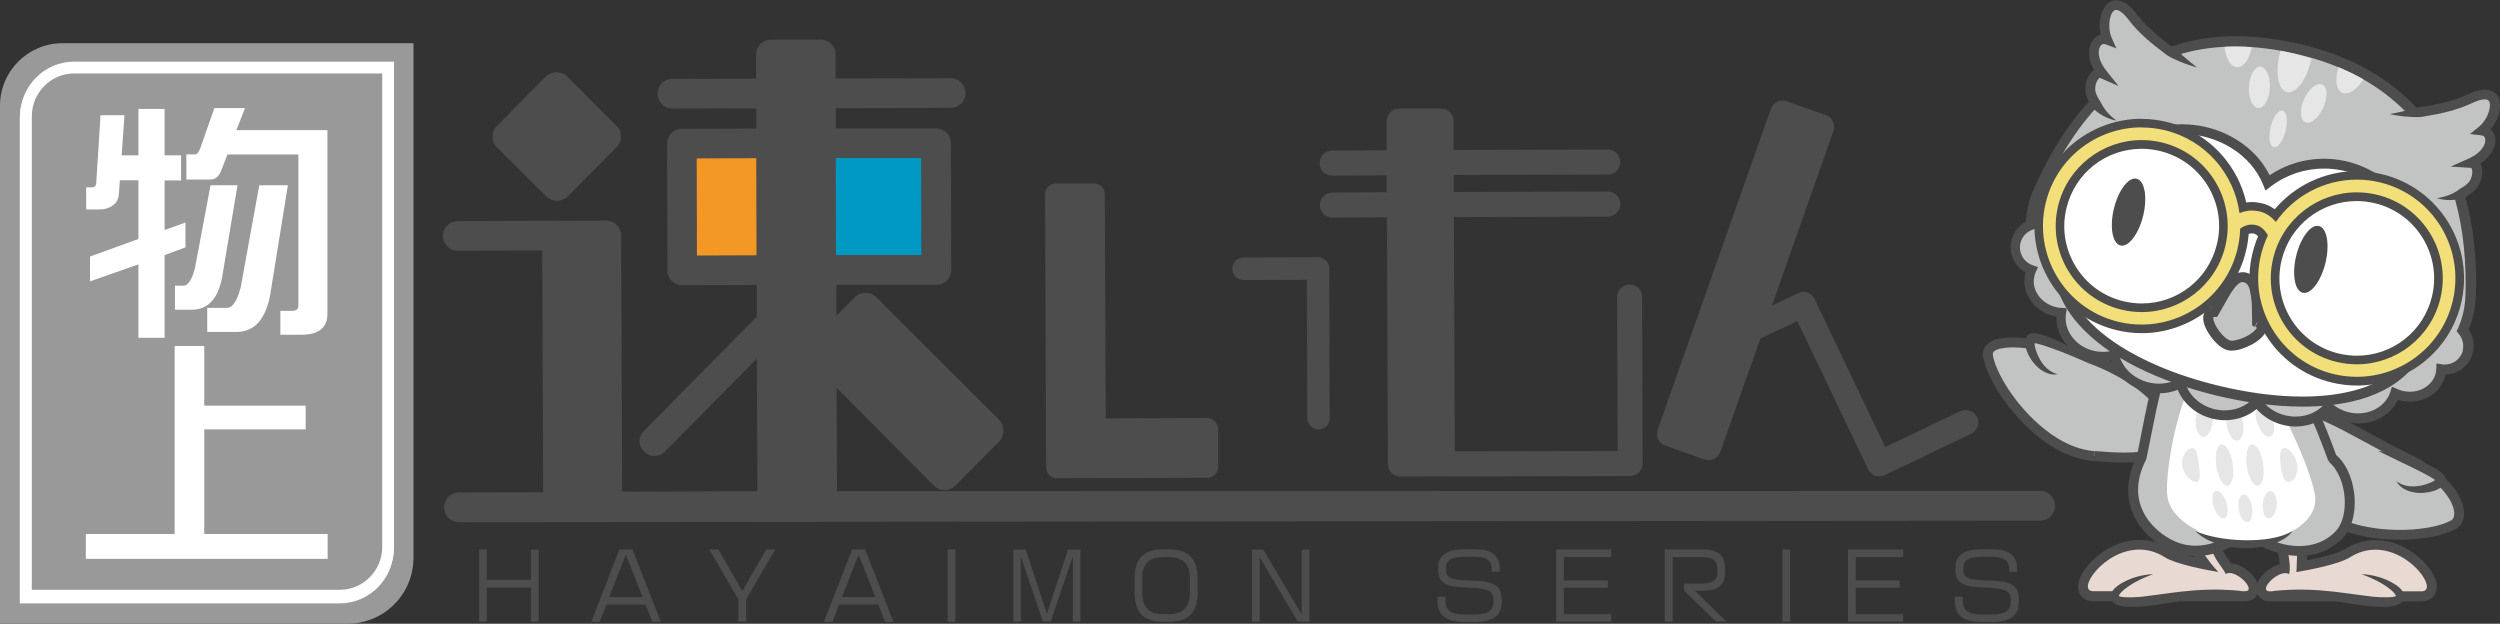 <?xml version="1.0" encoding="UTF-8"?>
<svg id="_レイヤー_2" data-name="レイヤー 2" xmlns="http://www.w3.org/2000/svg" xmlns:xlink="http://www.w3.org/1999/xlink" viewBox="0 0 226.31 56.46">
  <rect x="0" y="0" width="226.31" height="56.46" fill="#333333" stroke="none"/>
  <defs>
    <style>
      .cls-1 {
        clip-path: url(#clippath);
      }

      .cls-2 {
        fill: none;
      }

      .cls-2, .cls-3, .cls-4, .cls-5, .cls-6, .cls-7, .cls-8, .cls-9, .cls-10, .cls-11 {
        stroke-width: 0px;
      }

      .cls-3 {
        fill: #4d4d4d;
      }

      .cls-4 {
        fill: #f2df79;
      }

      .cls-5 {
        fill: #c2c3c3;
      }

      .cls-6 {
        fill: #e8d9d2;
      }

      .cls-12 {
        clip-path: url(#clippath-1);
      }

      .cls-7 {
        fill: #999;
      }

      .cls-8 {
        fill: #0099c3;
      }

      .cls-9 {
        fill: #e6e6e7;
      }

      .cls-10 {
        fill: #f39824;
      }

      .cls-11 {
        fill: #fff;
      }
    </style>
    <clipPath id="clippath">
      <rect class="cls-2" y="0" width="226.31" height="56.46"/>
    </clipPath>
    <clipPath id="clippath-1">
      <rect class="cls-2" y="0" width="226.31" height="56.46"/>
    </clipPath>
  </defs>
  <g id="_デザイン" data-name="デザイン">
    <g id="_物上" data-name="物上">
      <g class="cls-1">
        <g class="cls-12">
          <path class="cls-7" d="M0,56.46h31.46c3.3,0,5.97-2.67,5.97-5.97V3.91H5.66C2.54,3.91,0,6.44,0,9.57v46.89Z"/>
          <path class="cls-11" d="M34.6,6.64v42.87c0,2.14-1.72,3.88-3.83,3.88H2.88V10.53c0-2.14,1.72-3.88,3.83-3.88h27.9ZM35.66,5.58H6.71c-2.69,0-4.89,2.22-4.89,4.94v43.93h28.96c2.7,0,4.89-2.22,4.89-4.94V5.58Z"/>
          <path class="cls-11" d="M34.79,6.6v43.08c0,2.26-1.81,4.1-4.04,4.1H2.64V10.69c0-2.26,1.81-4.1,4.04-4.1h28.11ZM35.64,5.75H6.68c-2.69,0-4.89,2.22-4.89,4.94v43.93h28.96c2.7,0,4.89-2.22,4.89-4.94V5.75Z"/>
          <rect class="cls-8" x="74.99" y="13.14" width="9.56" height="10.91"/>
          <rect class="cls-10" x="61.34" y="13.14" width="9.63" height="10.91"/>
          <path class="cls-3" d="M49.17,44.53l-.09-21.85c-1.94,0-7.63.02-7.63.02-.75,0-1.35-.59-1.35-1.34,0-.75.59-1.35,1.34-1.35l13.44-.04c.75,0,1.35.59,1.35,1.34l.09,23.2,12.24-.05-.05-11.98-8.33,8.4c-.54.54-1.34.54-1.88,0-.54-.54-.54-1.34,0-1.88l10.21-10.34v-2.86s-6.74.02-6.74.02c-.75,0-1.35-.59-1.35-1.34l-.03-11.47c0-.75.59-1.35,1.34-1.35l6.73-.02v-1.83s-7.59.02-7.59.02c-.75,0-1.35-.59-1.35-1.34,0-.75.59-1.35,1.34-1.35l7.58-.02v-2.18c-.01-.75.63-1.35,1.33-1.35h4.52c.7-.02,1.35.57,1.35,1.33v2.18s10.41-.02,10.41-.02c.75,0,1.35.59,1.35,1.34,0,.75-.59,1.35-1.34,1.35l-10.4.02v1.83s9.07,0,9.07,0c.75,0,1.35.59,1.35,1.34l.03,11.47c0,.75-.59,1.35-1.34,1.35h-9.07s.01,2.81.01,2.81l1.67-1.69c.54-.54,1.4-.54,1.94,0l11.13,11.11c.27.27.38.59.38.97,0,.32-.11.7-.37.97l-3.98,4.01c-.54.54-1.4.54-1.94,0l-8.81-8.86.04,9.36,108.91-.02c.75,0,1.35.59,1.35,1.34,0,.75-.59,1.35-1.34,1.35l-143.14.14c-.75,0-1.35-.59-1.35-1.34,0-.75.59-1.35,1.34-1.35l7.63-.02ZM51.35,6.92l4.48,4.5c.27.21.38.59.38.91,0,.38-.11.7-.37.97l-4.45,4.48c-.54.54-1.4.54-1.94,0l-4.48-4.45c-.27-.27-.38-.59-.38-.97,0-.32.11-.7.37-.92l4.45-4.53c.54-.49,1.4-.49,1.94,0M68.48,23.11l-.02-8.79-5.39.02.02,8.79,5.39-.02ZM75.66,14.3l.02,8.79h7.72s-.02-8.79-.02-8.79h-7.72Z"/>
          <path class="cls-3" d="M95.72,43.3c-.57,0-1.02-.44-1.02-1.01l-.1-24.67c0-.57.44-1.02,1.01-1.02h3.38c.57-.01,1.02.43,1.02,1,0,0,.07,13.89.09,20.27l9.15-.03c.57,0,1.02.44,1.02,1.01v3.38c.01.57-.43,1.02-1,1.02l-13.55.04ZM112.57,25.34c-.57,0-1.02-.48-1.02-1.01,0-.57.44-1.02,1.01-1.02l6.75-.02c.57,0,1.02.44,1.02,1.01l.04,13.55c0,.57-.44,1.02-1.01,1.02-.53,0-1.02-.44-1.02-1.01,0,0-.03-10.82-.04-12.53-1.46,0-5.74.02-5.74.02"/>
          <path class="cls-3" d="M125.53,17.41v-1.54s-4.94.03-4.94.03c-.63,0-1.13-.49-1.13-1.13,0-.63.49-1.13,1.13-1.14l4.94-.03v-2.63c0-.63.49-1.13,1.12-1.14h3.8c.59-.01,1.13.48,1.14,1.12v2.63s13.95-.04,13.95-.04c.63,0,1.13.49,1.13,1.13,0,.63-.49,1.13-1.13,1.13l-13.94.04v1.54s13.95-.04,13.95-.04c.63,0,1.13.49,1.13,1.13,0,.59-.49,1.13-1.13,1.14l-13.94.04.09,21.21,14.73-.03c0-1.95-.04-13.94-.04-13.94,0-.63.54-1.13,1.13-1.13.63,0,1.13.49,1.13,1.13l.05,15.07c0,.63-.49,1.13-1.13,1.13l-20.8.05c-.63,0-1.13-.49-1.13-1.13l-.09-22.34-4.94.03c-.63,0-1.13-.54-1.13-1.13,0-.63.49-1.13,1.13-1.14l4.94-.03Z"/>
          <path class="cls-3" d="M178.97,37.73c.28.58.03,1.26-.54,1.54l-7.79,3.73c-.29.14-.59.18-.89.07-.26-.09-.51-.32-.65-.61,0,0-5.55-11.61-6.4-13.4-.69.33-1.85.88-3.35,1.6l-3.62,10.24c-.21.6-.85.9-1.44.69l-3.54-1.25c-.6-.21-.9-.85-.69-1.44l10.24-29.04c.21-.6.85-.9,1.44-.69l3.54,1.25c.6.21.9.85.69,1.44l-5.57,15.81,2.37-1.13c.53-.29,1.22-.05,1.49.53,0,0,5.57,11.67,6.4,13.4,1.62-.77,6.81-3.26,6.81-3.26.56-.23,1.25,0,1.49.53"/>
          <polygon class="cls-3" points="48.06 56.27 48.06 53.19 44.07 53.19 44.07 56.27 43.37 56.27 43.37 49.74 44.07 49.74 44.07 52.49 48.06 52.49 48.06 49.75 48.76 49.75 48.76 56.27 48.06 56.27"/>
          <path class="cls-3" d="M59.06,56.29l-.62-1.56h-3.54l-.61,1.56h-.76l2.54-6.55h1.19l2.56,6.55h-.76ZM56.66,50.18l-1.51,3.87h3.02l-1.52-3.87Z"/>
          <polygon class="cls-3" points="67.54 54.25 67.54 56.27 66.84 56.27 66.84 54.25 64.21 49.74 65.04 49.74 67.2 53.51 69.37 49.74 70.18 49.74 67.54 54.25"/>
          <path class="cls-3" d="M80.12,56.29l-.62-1.56h-3.54l-.61,1.56h-.76l2.54-6.55h1.19l2.56,6.55h-.76ZM77.73,50.18l-1.51,3.87h3.02l-1.52-3.87Z"/>
          <rect class="cls-3" x="85.79" y="49.74" width=".7" height="6.54"/>
          <polygon class="cls-3" points="97.12 56.27 97.12 50.36 95.11 56.27 94.41 56.27 92.41 50.36 92.41 56.27 91.73 56.27 91.73 49.75 92.85 49.75 94.77 55.56 96.68 49.75 97.8 49.75 97.8 56.27 97.12 56.27"/>
          <path class="cls-3" d="M105.75,56.29h-.39c-1.84,0-2.65-.83-2.65-2.63v-1.3c0-1.85.85-2.64,2.65-2.64h.39c1.8,0,2.66.83,2.66,2.64v1.3c0,1.8-.83,2.63-2.66,2.63M107.71,52.36c0-1.41-.69-1.93-1.96-1.93h-.39c-1.28,0-1.96.52-1.96,1.93v1.3c0,1.41.69,1.94,1.96,1.94h.39c1.27,0,1.96-.53,1.96-1.94v-1.3Z"/>
          <polygon class="cls-3" points="117.48 56.27 114.03 50.44 114.03 56.27 113.34 56.27 113.34 49.75 114.35 49.75 117.84 55.62 117.84 49.75 118.53 49.75 118.53 56.27 117.48 56.27"/>
          <path class="cls-3" d="M133.42,56.3h-.85c-1.84,0-2.44-.75-2.44-1.89v-.39h.72v.39c0,.77.43,1.22,1.75,1.22h.82c1.43,0,1.78-.49,1.78-1.15v-.16c0-.66-.23-1.08-2.28-1.13-1.64-.04-2.73-.22-2.73-1.52v-.27c0-1.01.6-1.68,2.38-1.68h.99c1.44,0,2.21.58,2.21,1.77v.27h-.72v-.27c0-.72-.5-1.09-1.52-1.09h-.97c-1.21,0-1.66.34-1.66.99v.23c0,.69.45.9,2.42.94,2.25.05,2.61.68,2.61,1.73v.22c0,1.06-.57,1.8-2.52,1.8"/>
          <polygon class="cls-3" points="141.57 50.43 141.57 52.54 145.55 52.54 145.55 53.21 141.57 53.21 141.57 55.6 145.85 55.6 145.85 56.27 140.87 56.27 140.87 49.74 145.85 49.74 145.85 50.43 141.57 50.43"/>
          <path class="cls-3" d="M155.34,56.27l-2.9-2.81v-.63h1.5c1.05,0,1.53-.26,1.53-1.01v-.3c0-.7-.32-1.09-1.34-1.09h-2.72v5.85h-.71v-6.54h3.42c1.57,0,2.04.64,2.04,1.76v.35c0,1.22-.73,1.63-2.18,1.63h-.55l2.85,2.79h-.93Z"/>
          <rect class="cls-3" x="161.35" y="49.74" width=".7" height="6.54"/>
          <polygon class="cls-3" points="167.99 50.43 167.99 52.54 171.97 52.54 171.97 53.21 167.99 53.21 167.99 55.6 172.27 55.6 172.27 56.27 167.29 56.27 167.29 49.74 172.28 49.74 172.28 50.43 167.99 50.43"/>
          <path class="cls-3" d="M180.25,56.3h-.85c-1.84,0-2.44-.75-2.44-1.89v-.39h.72v.39c0,.77.43,1.22,1.75,1.22h.82c1.43,0,1.78-.49,1.78-1.15v-.16c0-.66-.23-1.08-2.28-1.13-1.64-.04-2.73-.22-2.73-1.52v-.27c0-1.01.6-1.68,2.38-1.68h.99c1.44,0,2.21.58,2.21,1.77v.27h-.72v-.27c0-.72-.5-1.09-1.52-1.09h-.97c-1.21,0-1.66.34-1.66.99v.23c0,.69.45.9,2.42.94,2.25.05,2.61.68,2.61,1.73v.22c0,1.06-.57,1.8-2.52,1.8"/>
          <path class="cls-11" d="M9.09,10.43h2.18l-.26,3.63h1.52v-4.2h2.37v4.2h1.49v2.27h-1.49v4.49l1.89-.68v2.25l-1.89.7v7.49h-2.37v-6.65l-4.38,1.54v-2.25l4.38-1.59v-5.31h-1.68l-.09,1.23c-.03.47-.21.81-.52,1.02-.33.26-.74.39-1.23.39h-1.21v-2h.54c.25,0,.38-.17.38-.52l.38-6.01ZM19.06,16.77h2.44l-1.4,8.37c-.38,1.94-1.3,2.9-2.77,2.9h-1.49v-2.18h.76c.41,0,.76-.51,1.04-1.54l1.42-7.56ZM19.41,9.78h2.77l-.78,2h8.24v16.61c0,1.27-.78,1.91-2.34,1.91h-1.92v-2.16h1.04c.39,0,.59-.15.59-.45v-13.71h-6.42l-.5,1.29c-.21.65-.55.98-1.04.98h-2.18v-2.27h.76c.2,0,.37-.19.5-.57l1.28-3.63ZM23.48,16.77h2.58l-1.59,9.85c-.41,2.28-1.44,3.43-3.08,3.43h-2.63v-2.18h1.78c.51,0,.92-.62,1.25-1.86l1.68-9.24Z"/>
          <polygon class="cls-11" points="15.81 31.32 18.49 31.32 18.49 36.72 27.67 36.72 27.67 38.87 18.49 38.87 18.49 48.34 29.66 48.34 29.66 50.59 7.77 50.59 7.77 48.34 15.81 48.34 15.81 31.32"/>
          <path class="cls-5" d="M189.54,41.29c-4.96-.41-9.27-6.63-9.58-9.12-.16-1.28,2.23-1.7,7.4-.32,4.81,1.28,9.23,4.44,9.02,6.94-.21,2.5-1.87,2.9-6.83,2.49"/>
          <path class="cls-3" d="M189.54,41.29l.04-.45c-.58-.05-1.15-.18-1.71-.38-.98-.35-1.93-.92-2.8-1.62-1.31-1.04-2.44-2.35-3.26-3.6-.41-.62-.74-1.23-.98-1.77-.12-.27-.22-.52-.29-.75-.07-.23-.12-.43-.14-.6,0-.02,0-.04,0-.06,0-.04,0-.07.01-.1,0-.02.02-.05.03-.07.03-.04.07-.09.15-.14.12-.08.31-.16.58-.21.27-.05.61-.09,1.02-.09.58,0,1.29.06,2.13.2.84.14,1.82.35,2.92.64,1.15.31,2.28.72,3.32,1.21,1.56.73,2.94,1.63,3.9,2.55.48.46.86.92,1.11,1.36.12.22.22.43.28.63.06.2.09.4.09.58,0,.05,0,.09,0,.13-.04.45-.13.81-.26,1.08-.1.2-.22.36-.39.5-.12.1-.27.2-.44.28-.27.12-.6.21-1.02.27-.42.06-.92.09-1.5.09-.76,0-1.67-.05-2.73-.14l-.04.45-.04.45c1.08.09,2,.14,2.81.14.73,0,1.35-.04,1.89-.14.41-.08.77-.18,1.08-.34.24-.12.45-.26.64-.43.28-.25.49-.57.63-.93.14-.36.22-.76.26-1.2,0-.07,0-.14,0-.21,0-.37-.08-.75-.23-1.11-.25-.64-.7-1.26-1.27-1.85-.87-.89-2.04-1.74-3.4-2.47-1.35-.73-2.89-1.35-4.46-1.77-1.13-.3-2.13-.52-3.01-.66-.88-.14-1.63-.21-2.27-.21-.4,0-.75.03-1.06.08-.23.04-.45.09-.64.17-.14.05-.28.12-.39.2-.18.12-.33.27-.44.45-.05.09-.09.19-.12.29-.03.1-.04.21-.04.31,0,.06,0,.12.01.18.05.36.16.76.33,1.19.29.76.75,1.62,1.35,2.5.9,1.32,2.11,2.69,3.52,3.78.71.54,1.47,1.01,2.27,1.37.8.35,1.65.59,2.52.67l.04-.45Z"/>
          <path class="cls-5" d="M189.24,32.96c-1.76-1.32-4.41-2.37-5.22-2.37-.81,0,.29,3.24,2.26,3.27"/>
          <path class="cls-3" d="M189.24,32.96c-1.21-.54-2.37-1.04-3.6-1.47-.51-.18-1.13-.4-1.61-.45.05,0,.14-.06.16-.11-.04.11,0,.35.03.5.25,1.03.94,2.18,2.05,2.44-.45.1-.94-.04-1.34-.28-.61-.37-1.07-.95-1.37-1.6-.15-.36-.28-.74-.24-1.16.03-.35.3-.67.68-.67.46,0,.9.15,1.32.29,1.44.53,2.88,1.36,3.91,2.52"/>
          <path class="cls-5" d="M209.06,45.58c3.39,3.64,10.94,3.17,13.09,1.88,1.1-.66.47-3.66-4.33-6.01-5.07-2.47-9.28-5.64-11.11-3.93-1.83,1.71-1.04,4.41,2.35,8.05"/>
          <path class="cls-3" d="M209.06,45.58l-.33.31c.52.56,1.13,1.03,1.8,1.41,1,.57,2.12.96,3.26,1.21,1.15.25,2.32.35,3.43.35s2.12-.1,3.01-.28c.44-.09.85-.19,1.21-.32.36-.12.68-.26.94-.42.11-.07.21-.15.3-.25.13-.15.23-.32.29-.51.06-.19.09-.39.09-.6,0-.39-.1-.81-.29-1.25-.29-.66-.81-1.38-1.59-2.09-.78-.71-1.82-1.43-3.17-2.09-2.01-.98-3.9-2.08-5.58-2.95-.84-.43-1.62-.8-2.35-1.07-.36-.13-.71-.24-1.05-.32s-.66-.12-.98-.12c-.31,0-.61.04-.89.14-.28.1-.54.25-.77.47-.36.33-.64.71-.83,1.13-.19.42-.28.88-.28,1.35,0,.44.08.9.23,1.38.22.72.61,1.47,1.14,2.27.54.8,1.22,1.65,2.06,2.55l.33-.31.33-.31c-1.09-1.16-1.89-2.22-2.42-3.16-.26-.47-.46-.91-.58-1.31-.13-.4-.19-.78-.19-1.11,0-.36.07-.69.2-.99.13-.3.34-.58.62-.84.14-.13.28-.21.45-.27.17-.06.37-.09.6-.09s.49.03.78.1c.5.11,1.09.32,1.73.61.96.43,2.05,1.01,3.24,1.66,1.19.64,2.47,1.35,3.81,2,1.72.84,2.87,1.75,3.58,2.58.36.41.6.81.76,1.16.15.35.22.65.22.89,0,.17-.03.3-.08.4-.02.05-.05.09-.08.12-.03.03-.06.06-.09.08-.19.11-.45.23-.77.34-.47.16-1.07.3-1.74.39-.67.1-1.41.15-2.19.15-1.4,0-2.92-.18-4.3-.61-.69-.21-1.35-.49-1.95-.83-.6-.34-1.14-.76-1.59-1.24l-.33.31Z"/>
          <path class="cls-5" d="M215.28,40.83c2.12.56,5.1,1.83,5.6,2.46.5.63-2.72,1.78-3.97.25"/>
          <path class="cls-3" d="M215.28,40.83c.92.05,1.82.27,2.7.53.66.21,1.31.45,1.93.76.32.16.64.33.94.55.13.1.31.24.42.41.2.3.08.7-.16.92-.26.24-.58.38-.91.47-.71.2-1.48.22-2.18-.03-.45-.16-.88-.47-1.09-.89.69.56,1.62.56,2.44.36.4-.11.84-.24,1.14-.52.02-.02.03-.03.02-.03-.02.03-.02.08-.01.12,0,.04.02.06.04.09h0c-.11-.12-.3-.25-.46-.34-.36-.22-.76-.42-1.15-.62-1.21-.61-2.42-1.16-3.64-1.77"/>
          <path class="cls-6" d="M205.47,53.98c-.22,0-.4-.05-.54-.16-.17-.13-.26-.32-.26-.53,0-.77,1.24-1.83,2.16-1.86,0-.79-.29-2.17-.9-4.13-.06-.18-.02-.37.09-.52.23-.32.78-.38,1.19-.38.35,0,.99.05,1.28.38.12.13.17.3.15.48-.21,1.74-.27,3.24-.29,4,1.64-.3,3.44-.74,4.12-1.17.8-.51,1.67-.77,2.56-.77,1.66,0,2.95.88,3.57,1.4.93.78,1.53,1.71,1.53,2.38,0,.54-.37.88-.94.88h-13.73Z"/>
          <path class="cls-3" d="M207.21,46.85c.49,0,1.01.12.99.35-.31,2.52-.29,4.53-.32,4.59,1.01-.17,3.83-.7,4.83-1.33.78-.5,1.57-.7,2.32-.7,3.24,0,5.76,3.77,4.17,3.77h-13.73c-1.02,0,.42-1.65,1.41-1.65.12,0,.24.03.34.09.18-.68-.01-2.07-.86-4.79-.07-.21.38-.32.85-.32M207.21,45.96c-.75,0-1.28.19-1.55.57-.2.27-.25.6-.15.92.59,1.9.81,2.99.87,3.61-.53.14-.98.47-1.23.68-.34.29-.91.88-.91,1.56,0,.57.43,1.14,1.24,1.14h13.73c.82,0,1.38-.55,1.38-1.33,0-.96-.88-2.04-1.69-2.72-.67-.56-2.06-1.5-3.86-1.5-.98,0-1.92.28-2.8.84-.47.3-1.78.68-3.41,1,.03-.82.1-2.04.27-3.4.04-.3-.06-.6-.26-.83-.39-.44-1.09-.53-1.61-.53"/>
          <path class="cls-6" d="M213.77,51.97c2.63.5,4.93,2.41,2.41,2.52-2.52.11-5.37-.95-10.69-.95"/>
          <path class="cls-3" d="M213.77,51.97c1.05.05,2.08.34,2.98.89.34.22.69.47.84.89.12.32-.02.69-.31.87-.96.63-3.65.16-4.79-.02-.96-.16-2.03-.35-2.99-.5-1.34-.21-2.67-.37-4.02-.56.68-.09,1.36-.14,2.04-.16,1.71-.05,3.41.11,5.1.35,1.28.16,2.63.42,3.91.32.12-.02.27-.04.36-.1,0,0,0,0,0,.01,0,.02,0,.03,0,0-.02-.09-.1-.2-.17-.29-.09-.11-.21-.21-.33-.31-.77-.62-1.68-1.04-2.62-1.39"/>
          <path class="cls-6" d="M189.49,53.98c-.57,0-.94-.35-.94-.88,0-.67.6-1.6,1.53-2.38.62-.52,1.92-1.4,3.58-1.4.9,0,1.76.26,2.56.77.58.37,2.01.75,3.44,1.04-1.22-1.59-1.62-2.95-1.73-3.87-.02-.17.03-.34.15-.48.29-.33.93-.38,1.28-.38.42,0,.96.07,1.19.38.11.15.14.34.09.52-.57,1.83.26,2.98.8,3.75.1.14.19.27.26.38.03,0,.07,0,.1,0,.93,0,2.2,1.08,2.2,1.86,0,.22-.09.41-.26.53-.14.1-.32.16-.53.16h-13.73Z"/>
          <path class="cls-3" d="M199.36,46.85c.47,0,.92.11.85.32-.85,2.72,1.08,4.11,1.26,4.79.1-.06.22-.09.34-.09.98,0,2.42,1.65,1.41,1.65h-13.73c-1.59,0,.94-3.77,4.17-3.77.75,0,1.54.2,2.32.7.99.63,3.82,1.16,4.83,1.33-.03-.07-2.13-2.07-2.44-4.59-.03-.23.49-.35.99-.35M199.36,45.96h0c-.52,0-1.23.09-1.61.53-.21.23-.3.53-.26.83.09.78.39,1.87,1.16,3.13-1.04-.25-1.84-.52-2.18-.73-.88-.56-1.82-.84-2.8-.84-1.09,0-2.2.35-3.21,1.02-.83.55-1.55,1.28-1.97,2-.53.93-.4,1.54-.2,1.89.24.41.68.64,1.21.64h13.73c.32,0,.59-.08.8-.25.28-.21.44-.53.44-.89,0-.68-.57-1.27-.91-1.56-.31-.26-.91-.69-1.6-.74-.05-.06-.09-.13-.14-.2-.55-.77-1.24-1.74-.74-3.35.1-.32.04-.65-.15-.92-.28-.38-.8-.57-1.55-.57"/>
          <path class="cls-6" d="M194.92,51.97c-2.63.5-4.93,2.41-2.41,2.52,2.52.11,5.37-.95,10.69-.95"/>
          <path class="cls-3" d="M194.92,51.97c-.95.35-1.85.77-2.62,1.39-.19.17-.43.36-.5.6,0,.03,0,.02,0,0,0,0,0-.01,0-.01.1.06.24.08.36.1,1.27.11,2.63-.16,3.91-.32,1.69-.24,3.39-.4,5.1-.35.68.02,1.36.07,2.04.16-1.35.18-2.68.34-4.02.56-.96.15-2.03.34-2.99.5-1.14.18-3.84.66-4.79.02-.29-.18-.43-.55-.31-.87.15-.41.5-.66.84-.89.9-.55,1.94-.84,2.98-.89"/>
          <path class="cls-5" d="M211.1,41.46c-1.94-5.33-5.6-13.89-10.33-13.89s-5.82,8.68-6.91,13.89c-1.39,2.69-.89,5.36,1.52,7.23,2.41,1.87,4.93,1.33,6.99.07.01,0-.35-.02-.34-.03.44.04.89.06,1.35.06s.9-.02,1.34-.06c0,.01-.34.02-.33.03,2.34,1.49,5.51,1.62,7.36-.35,1.58-1.68,1.11-5.54-.65-6.95"/>
          <path class="cls-3" d="M211.1,41.46l.42-.15c-.49-1.34-1.08-2.88-1.78-4.45-.52-1.17-1.1-2.36-1.73-3.48-.47-.84-.98-1.65-1.51-2.39-.8-1.11-1.67-2.06-2.62-2.75-.48-.35-.97-.62-1.49-.82-.52-.19-1.06-.3-1.62-.3-.66,0-1.27.15-1.82.43-.48.24-.9.58-1.28.98-.67.7-1.2,1.61-1.65,2.64-.68,1.54-1.16,3.34-1.57,5.13-.4,1.79-.71,3.58-1.03,5.07l.44.09-.4-.21c-.54,1.04-.81,2.1-.81,3.12,0,.88.21,1.74.62,2.53.41.79,1.03,1.51,1.84,2.14.59.46,1.2.79,1.81,1,.61.21,1.22.31,1.82.31.7,0,1.37-.13,2.02-.34.65-.22,1.26-.52,1.84-.87h0s0,0,0,0c.03-.02.07-.05.11-.11.02-.03.04-.07.06-.11.02-.05.03-.1.03-.16,0-.06-.01-.11-.03-.16-.02-.05-.04-.08-.06-.11-.04-.06-.08-.08-.11-.1-.03-.02-.05-.03-.06-.04-.03-.01-.05-.02-.06-.02-.03,0-.04,0-.05-.01-.02,0-.03,0-.04,0-.02,0-.03,0-.05,0-.03,0-.06,0-.09,0-.05,0-.1,0-.13,0,0,0-.02,0-.02,0h0s-.01.12-.01.12l.02-.12h0s-.01.12-.01.12l.02-.12-.05.3.06-.3s0,0-.01,0l-.05.3.06-.3-.07.38.09-.37s-.02,0-.02,0l-.07.38.09-.37-.1.41.13-.4s-.02,0-.03,0l-.1.41.13-.4-.14.41.17-.4s-.03-.01-.04-.01l-.14.41.17-.4-.17.41.22-.38s-.03-.02-.04-.02l-.17.41.22-.38-.22.39.26-.36s-.03-.02-.05-.03l-.22.39.26-.36-.27.36.37-.25c-.04-.06-.08-.09-.1-.11l-.27.36.37-.25-.37.25.42-.15s-.03-.08-.05-.11l-.37.25.42-.15-.42.15h.45c0-.05,0-.1-.03-.15l-.42.15h.45-.45l.41.17c.02-.06.03-.11.03-.17h-.45l.41.17-.41-.17.32.32s.07-.09.1-.15l-.41-.17.32.32-.32-.32-.04.45c.46.04.92.06,1.39.06s.93-.02,1.38-.06l-.04-.45-.33.3.33-.3-.41.18c.02.05.05.09.08.12l.33-.3-.41.18.41-.18h-.45c0,.07.02.13.04.18l.41-.18h-.45.45l-.4-.2c-.03.05-.05.12-.05.2h.45l-.4-.2.4.2-.32-.31s-.06.06-.08.11l.4.2-.32-.31.32.31-.25-.37s-.04.03-.07.05l.32.31-.25-.37.25.37-.17-.41s-.04.02-.08.04l.25.37-.17-.41.17.4-.13-.41s-.02,0-.04.01l.17.4-.13-.41.12.39-.08-.4s-.02,0-.04,0l.12.39-.08-.4.06.28-.04-.29s0,0-.02,0l.06.28-.04-.29v.08s0-.08,0-.08h0v.08s0-.08,0-.08h0s-.04,0-.07,0c-.05,0-.1,0-.14,0-.02,0-.04,0-.07,0,0,0-.01,0-.02,0,0,0-.01,0-.02,0,0,0-.01,0-.02,0,0,0-.02,0-.03,0,0,0-.02,0-.03.01-.01,0-.02,0-.04.02-.01,0-.03.01-.04.02-.01,0-.03.02-.05.03-.03.02-.06.05-.1.11-.02.03-.04.06-.05.1-.01.04-.02.09-.02.14,0,.05.01.11.03.16.01.04.03.07.05.09.03.04.05.07.08.09.02.02.04.03.06.04l.23-.38-.24.38c1.2.76,2.61,1.19,3.98,1.19.73,0,1.45-.12,2.13-.39.67-.26,1.3-.67,1.82-1.22.39-.41.66-.92.83-1.47.17-.55.25-1.15.25-1.75,0-.84-.16-1.7-.45-2.46-.15-.38-.33-.75-.55-1.07-.22-.33-.48-.62-.78-.85l-.28.35.42-.15-.42.15-.28.35c.21.17.42.39.59.66.27.39.48.88.63,1.4.15.52.22,1.09.22,1.63s-.07,1.03-.21,1.48c-.14.45-.35.83-.63,1.12-.43.46-.94.79-1.5,1.01-.56.22-1.17.32-1.8.32-1.18,0-2.44-.38-3.5-1.05h0s0,0,0,0l-.23.38.28-.35s-.04-.03-.05-.04l-.23.38.28-.35-.28.35.39-.23c-.04-.06-.07-.1-.1-.12l-.28.35.39-.23-.39.23.43-.12s-.03-.07-.04-.1l-.39.23.43-.12-.43.12h.45s0-.08-.02-.12l-.43.12h.45-.45l.42.14s.02-.09.02-.14h-.45l.42.14-.42-.14.37.25s.04-.06.05-.11l-.42-.14.37.25-.37-.25.27.35s.06-.05.1-.11l-.37-.25.27.35-.27-.35.21.39s.04-.02.06-.04l-.27-.35.21.39-.2-.39.14.42s.03-.01.07-.03l-.2-.39.14.42-.13-.4.08.41s.02,0,.05-.01l-.13-.4.08.41-.06-.3.04.31s0,0,.02,0l-.06-.3.04.31v-.07s0,.07,0,.07h0v-.07s0,.07,0,.07c0,0,0,0,.02,0,.04,0,.11,0,.17-.01.03,0,.06,0,.09,0,0,0,.02,0,.02,0,0,0,.01,0,.02,0,0,0,.01,0,.02,0,0,0,.02,0,.03,0,0,0,.02,0,.03-.01.01,0,.02,0,.04-.02.01,0,.03-.01.05-.03.03-.02.06-.04.11-.1.02-.03.05-.06.07-.11.02-.05.03-.11.03-.17,0-.07-.02-.13-.04-.18-.02-.05-.05-.09-.08-.12l-.15-.17-.22.02c-.42.04-.85.06-1.29.06s-.88-.02-1.31-.06l-.21-.02-.15.15s-.07.09-.1.15-.03.11-.03.17c0,.08.02.15.05.2.03.05.06.09.08.11.03.03.05.04.07.05.04.02.06.04.08.04.02,0,.03.01.04.02.02,0,.03,0,.04.01.02,0,.03,0,.04,0,.02,0,.04,0,.05,0,.03,0,.06,0,.1,0,.05,0,.1,0,.14,0,.02,0,.03,0,.03,0v-.02s0,.02,0,.02h0v-.02s0,.02,0,.02l.02-.21-.03.21h0s.02-.21.02-.21l-.03.21.05-.34-.06.34s0,0,.01,0l.05-.34-.06.34.07-.4-.09.39s.01,0,.02,0l.07-.4-.09.39.1-.42-.12.41s.02,0,.03,0l.1-.42-.12.41.12-.42-.16.41s.02,0,.03.01l.12-.42-.16.41.16-.42-.2.4s.03.01.04.02l.16-.42-.2.4.2-.4-.24.37s.03.02.04.03l.2-.4-.24.37.24-.38-.35.28c.04.05.08.08.11.1l.24-.38-.35.28.35-.28-.42.17s.04.08.06.11l.35-.28-.42.17.42-.17h-.45c0,.06.01.12.03.17l.42-.17h-.45.45l-.42-.16s-.03.1-.03.16h.45l-.42-.16.42.16-.32-.31s-.07.08-.09.15l.42.16-.32-.31.32.31-.24-.38s-.05.03-.08.07l.32.31-.24-.38.24.38-.23-.38c-.53.32-1.08.6-1.65.78-.57.19-1.15.3-1.74.3-.51,0-1.02-.08-1.53-.26-.51-.18-1.03-.46-1.56-.86-.72-.56-1.25-1.18-1.59-1.84-.35-.66-.52-1.37-.52-2.11,0-.86.23-1.77.72-2.71l.03-.05v-.06c.29-1.31.56-2.83.89-4.37.25-1.15.52-2.32.85-3.41.25-.82.52-1.6.84-2.3.24-.53.49-1.01.77-1.44.42-.64.88-1.15,1.4-1.49.26-.17.53-.3.82-.39.29-.09.59-.14.92-.14.52,0,1.04.12,1.54.34.44.19.89.47,1.32.82.76.61,1.49,1.44,2.19,2.4,1.04,1.45,1.98,3.19,2.8,4.96.82,1.77,1.51,3.55,2.07,5.07l.04.12.1.08.28-.35Z"/>
          <path class="cls-11" d="M209.57,44.89c.28,2.27-2.49,4.11-6.18,4.11s-6.92-1.84-7.2-4.11c-.28-2.27,1.41-12.85,5.11-12.85s7.99,10.58,8.27,12.85"/>
          <path class="cls-11" d="M198.71,48.05c2.32,1.68,7.28,1.57,8.84,0"/>
          <path class="cls-3" d="M198.71,48.05c2.1,1.01,6.84,1.27,8.84,0-.09.12-.18.24-.29.34-.04.04-.13.12-.17.15-.04.03-.14.11-.18.14-2.12,1.44-6.38,1.25-8.2-.63"/>
          <path class="cls-9" d="M203.07,38.35c.1.85-.15,1.54-.57,1.54s-.84-.69-.95-1.54c-.1-.85.15-1.54.57-1.54s.84.69.95,1.54"/>
          <path class="cls-9" d="M200.29,38.18c-.08.83-.48,1.43-.9,1.35-.42-.09-.7-.83-.62-1.66.08-.83.48-1.43.9-1.35.42.09.7.83.62,1.66"/>
          <path class="cls-9" d="M205.75,37.89c.24.84.11,1.57-.29,1.64-.4.07-.93-.56-1.17-1.39-.24-.84-.11-1.57.29-1.64.4-.07.93.56,1.17,1.39"/>
          <path class="cls-9" d="M203.88,46.02c.09.7-.12,1.26-.46,1.26s-.69-.56-.77-1.26c-.09-.7.12-1.26.46-1.26s.69.56.77,1.26"/>
          <path class="cls-9" d="M201.57,45.59c.19.69.08,1.29-.25,1.34-.33.05-.76-.46-.95-1.15-.19-.69-.08-1.29.25-1.34s.76.46.95,1.15"/>
          <path class="cls-9" d="M206.08,45.83c-.08.68-.43,1.16-.77,1.08-.34-.08-.55-.69-.47-1.37.08-.68.43-1.16.77-1.08.34.08.55.69.47,1.37"/>
          <path class="cls-9" d="M202.13,42.1c.13,1.04-.11,1.88-.52,1.88s-.86-.84-.99-1.88c-.13-1.04.11-1.88.52-1.88s.86.84.99,1.88"/>
          <path class="cls-9" d="M199.05,42.1c.1.85.19,1.54-.23,1.54s-1.18-.69-1.28-1.54c-.1-.85.48-1.54.9-1.54s.5.69.61,1.54"/>
          <path class="cls-9" d="M204.88,42.1c.13,1.04-.11,1.88-.52,1.88s-.86-.84-.99-1.88c-.13-1.04.11-1.88.52-1.88s.86.84.99,1.88"/>
          <path class="cls-9" d="M207.96,42.1c.1.85-.37,1.54-.79,1.54s-.62-.69-.72-1.54c-.1-.85-.08-1.54.34-1.54s1.06.69,1.17,1.54"/>
          <path class="cls-5" d="M223.41,31.79c.17-.7-.02-1.4-.46-1.91.43-.93.69-1.99.73-3.21.32-11.41-4.52-19.56-15.32-22.18-10.8-2.62-18.81,1.54-23.79,12.68-.49,1.1-.72,2.17-.74,3.19-.64.25-1.15.79-1.32,1.5-.27,1.1.36,2.2,1.41,2.55-.06.14-.11.29-.15.44-.35,1.45.66,2.95,2.27,3.34.2.05.4.08.59.09-.28,1.71.94,3.41,2.82,3.87.68.16,1.35.15,1.96-.02.32,1.35,1.46,2.52,3.02,2.89,1.06.26,2.11.1,2.96-.35.35,1.31,1.47,2.42,2.99,2.78,1.52.37,3.02-.11,3.93-1.1.55.79,1.41,1.41,2.47,1.67,1.56.38,3.11-.13,4.01-1.19.47.43,1.06.75,1.73.91,1.89.46,3.75-.49,4.28-2.14.18.08.37.15.57.19,1.61.39,3.2-.47,3.55-1.93.04-.15.06-.31.07-.46,1.1.17,2.16-.52,2.43-1.62"/>
          <path class="cls-3" d="M223.41,31.79l.44.11c.05-.21.07-.41.07-.62,0-.63-.23-1.23-.63-1.69l-.34.29.41.19c.46-.98.73-2.11.77-3.39.01-.36.02-.72.02-1.07,0-2.75-.31-5.3-.94-7.64-.47-1.75-1.13-3.38-1.98-4.86-1.27-2.23-2.96-4.13-5.09-5.66-2.13-1.53-4.68-2.67-7.67-3.4-2.11-.51-4.12-.77-6.04-.77-2,0-3.9.28-5.67.86-2.66.86-5.06,2.37-7.16,4.51-2.1,2.15-3.91,4.93-5.44,8.34-.52,1.15-.76,2.28-.78,3.36h.45s-.16-.41-.16-.41c-.38.15-.73.39-1,.7-.28.31-.48.69-.59,1.12-.05.21-.07.41-.07.62,0,.55.18,1.08.49,1.51.31.43.76.78,1.29.95l.14-.43-.41-.18c-.07.16-.13.34-.18.52-.06.23-.08.46-.08.69,0,.37.07.73.2,1.07.19.51.52.97.94,1.33.42.37.95.64,1.54.79.23.05.45.09.67.1l.03-.45-.44-.07c-.03.19-.05.38-.05.57,0,.44.08.87.24,1.27.23.61.62,1.15,1.13,1.59.51.44,1.13.77,1.84.94.35.09.71.13,1.06.13.39,0,.76-.05,1.12-.15l-.12-.43-.44.1c.18.76.59,1.47,1.17,2.03.58.56,1.32.99,2.18,1.2.38.09.76.14,1.14.14.77,0,1.5-.19,2.14-.53l-.21-.39-.43.12c.2.74.61,1.41,1.18,1.95.57.54,1.3.95,2.13,1.15.38.09.76.14,1.14.14.63,0,1.24-.13,1.79-.36.55-.23,1.04-.58,1.44-1.01l-.33-.3-.37.25c.61.88,1.57,1.57,2.73,1.85.38.09.76.14,1.14.14.65,0,1.28-.14,1.85-.39.57-.25,1.07-.62,1.47-1.08l-.34-.29-.3.33c.52.48,1.18.84,1.93,1.02.35.09.71.13,1.06.13.85,0,1.66-.25,2.32-.69.33-.22.63-.49.87-.81.24-.32.44-.67.56-1.07l-.43-.14-.18.41c.2.09.42.16.64.22.3.07.59.11.88.11.75,0,1.46-.23,2.03-.64.29-.2.54-.46.74-.75.2-.29.35-.62.44-.98.04-.18.07-.36.08-.54l-.45-.02-.07.44c.13.02.27.03.4.03.59,0,1.15-.2,1.6-.55.45-.35.79-.85.93-1.44l-.44-.11-.44-.11c-.1.39-.32.72-.61.95-.3.23-.66.36-1.05.36-.09,0-.18,0-.26-.02l-.49-.08-.02.5c0,.13-.02.25-.05.38-.06.25-.17.48-.31.68-.21.3-.5.55-.85.73s-.75.27-1.18.27c-.22,0-.45-.03-.67-.08-.17-.04-.34-.1-.49-.17l-.46-.2-.15.47c-.09.29-.24.56-.42.79-.27.35-.64.64-1.07.84-.43.2-.91.31-1.42.31-.28,0-.56-.03-.85-.1-.6-.15-1.13-.43-1.54-.81l-.34-.31-.3.35c-.3.36-.7.65-1.15.85-.45.2-.96.31-1.49.31-.3,0-.61-.04-.93-.11-.95-.23-1.72-.79-2.21-1.49l-.32-.46-.38.42c-.31.34-.69.61-1.13.79-.44.19-.93.29-1.44.29-.3,0-.61-.04-.93-.11-.68-.17-1.27-.5-1.73-.93-.46-.43-.78-.97-.93-1.53l-.15-.54-.5.27c-.5.27-1.09.42-1.72.42-.3,0-.61-.04-.93-.11-.7-.17-1.3-.52-1.77-.97-.46-.45-.78-1.01-.92-1.59l-.11-.45-.45.12c-.28.08-.58.12-.89.12-.28,0-.56-.03-.85-.1-.76-.18-1.39-.59-1.83-1.12-.22-.26-.39-.56-.51-.86-.12-.31-.18-.63-.18-.96,0-.14.01-.28.03-.42l.08-.49-.5-.03c-.17,0-.34-.03-.51-.08-.6-.15-1.11-.47-1.45-.89-.17-.21-.31-.44-.4-.68-.09-.24-.14-.5-.14-.75,0-.16.02-.32.06-.48.03-.13.07-.25.12-.36l.21-.45-.47-.16c-.35-.12-.64-.34-.85-.63-.2-.29-.32-.63-.32-.99,0-.13.02-.27.05-.4.07-.28.2-.53.38-.73.18-.2.41-.36.66-.46l.28-.11v-.3c.03-.96.24-1.97.71-3.01.99-2.22,2.11-4.16,3.33-5.81,1.84-2.48,3.94-4.31,6.28-5.54,2.35-1.22,4.95-1.83,7.83-1.83,1.83,0,3.77.25,5.83.75,2.57.62,4.79,1.57,6.67,2.79,1.41.92,2.63,1.99,3.68,3.21,1.56,1.83,2.72,3.99,3.5,6.45.77,2.46,1.15,5.22,1.15,8.24,0,.35,0,.69-.02,1.05-.03,1.16-.28,2.17-.68,3.03l-.12.26.19.22c.26.31.41.7.41,1.11,0,.13-.02.27-.05.4l.44.11Z"/>
          <path class="cls-11" d="M219.83,28.16c-.48,8.35-10.06,9.39-19.13,7.19-9.07-2.2-16.88-7.42-13.7-15.16,4.86-11.84,15.89-9.6,18.27-3.66,5.63-4.28,15.27-.67,14.56,11.63"/>
          <path class="cls-3" d="M219.83,28.16l-.45-.03c-.08,1.43-.44,2.61-1.01,3.59-.43.74-.98,1.36-1.63,1.89-.99.79-2.22,1.36-3.63,1.74-1.41.37-3,.55-4.68.55-2.42,0-5.04-.36-7.62-.99-1.89-.46-3.73-1.05-5.41-1.77-1.26-.54-2.44-1.15-3.5-1.82-1.58-1.01-2.88-2.17-3.78-3.46-.45-.64-.8-1.32-1.03-2.03-.24-.71-.36-1.45-.36-2.22,0-1.01.21-2.1.69-3.25.62-1.51,1.34-2.78,2.12-3.83,1.18-1.58,2.5-2.68,3.86-3.38,1.36-.7,2.77-1.02,4.11-1.02,1.66,0,3.23.48,4.52,1.29.65.41,1.22.89,1.7,1.45.48.55.86,1.17,1.13,1.83l.22.55.47-.36c1.43-1.09,3.12-1.63,4.83-1.63,1.11,0,2.23.23,3.28.7,1.58.71,3.01,1.95,4.06,3.75,1.04,1.81,1.7,4.19,1.7,7.18,0,.4-.01.82-.04,1.25l.45.03.45.03c.03-.44.04-.88.04-1.3,0-2.08-.31-3.91-.85-5.47-.81-2.35-2.15-4.12-3.76-5.3-1.61-1.18-3.48-1.76-5.33-1.76-1.9,0-3.79.61-5.38,1.82l.27.36.42-.17c-.31-.76-.74-1.46-1.28-2.09-.81-.93-1.85-1.69-3.03-2.22-1.18-.53-2.5-.82-3.87-.82-1.98,0-4.08.62-5.99,2.03-.96.71-1.87,1.61-2.7,2.73-.83,1.12-1.59,2.45-2.23,4.03-.51,1.25-.75,2.45-.75,3.59,0,.78.11,1.53.32,2.24.37,1.25,1.05,2.4,1.95,3.43,1.35,1.55,3.21,2.87,5.36,3.95,2.15,1.08,4.6,1.93,7.14,2.55,2.64.64,5.32,1.01,7.83,1.01,1.55,0,3.04-.14,4.41-.45,1.03-.23,1.99-.56,2.86-1,.65-.33,1.25-.72,1.79-1.18.81-.69,1.47-1.53,1.95-2.52.48-1,.77-2.15.85-3.45l-.45-.03Z"/>
          <path class="cls-5" d="M198.91,6.11c-2.22-1.06-4.78-3.13-5.81-4.52-2.1-2.83-3.12.28-2.35,2-1.08-.4-1.86,1.29-.45,3.06-.67-.34-1.35,1.01-.98,1.97.32.83,1.02,1.74,2.27,2.28"/>
          <path class="cls-3" d="M198.91,6.11c-.67-.17-1.33-.42-1.97-.71-.31-.15-.65-.28-.91-.51-1.23-.92-2.44-1.9-3.37-3.14-.24-.31-.85-1.03-1.26-.81-.29.19-.42.72-.45,1.09-.04.47.02.97.2,1.38l.43.96-.99-.36c-.09-.03-.17-.04-.23-.02-.17.05-.28.23-.33.41-.1.39-.02.81.15,1.2.12.27.28.53.47.77l1.13,1.42-1.68-.74s-.01,0-.01,0c-.03,0-.07.03-.12.09-.28.32-.38.89-.24,1.3.08.2.17.4.29.58.07.09.12.18.17.29.1.2.22.4.36.59.28.38.63.72,1.05,1.02-.83-.15-1.66-.59-2.24-1.24-.26-.42-.53-.9-.57-1.4-.05-.63.11-1.26.53-1.74.28-.32.78-.5,1.2-.27l-.55.68c-.48-.6-.84-1.33-.86-2.13-.02-.69.3-1.49,1.05-1.68.25-.07.53-.04.77.05l-.57.6c-.13-.3-.21-.6-.25-.9-.1-.78-.03-1.62.43-2.29.69-.94,1.71-.6,2.41.13.21.21.39.44.57.67.48.62,1.05,1.16,1.65,1.68.4.35.82.68,1.25,1,.11.08.22.15.33.22.11.07.2.17.3.26.6.55,1.23,1.08,1.88,1.58"/>
          <path class="cls-5" d="M216.29,10.33c2.46.08,5.68-.59,7.24-1.36,3.16-1.55,2.64,1.68,1.17,2.86,1.14.13,1.07,2-1.01,2.92.75,0,.74,1.52-.03,2.2-.66.59-1.7,1.08-3.06.98"/>
          <path class="cls-3" d="M216.29,10.33c.81-.14,1.61-.33,2.4-.54.13-.03.26-.08.39-.1.13-.01.27-.02.4-.05.53-.08,1.05-.19,1.57-.31.77-.19,1.53-.41,2.24-.74.26-.13.53-.25.81-.33.95-.32,2.02-.16,2.2.99.1.81-.22,1.59-.67,2.24-.18.25-.39.48-.64.69l-.23-.79c.54.05.99.46,1.1.98.1.46-.02.91-.23,1.29-.39.7-1.04,1.18-1.75,1.5l-.18-.86c.48,0,.84.37.94.79.16.62,0,1.25-.33,1.79-.27.42-.73.73-1.15.98-.81.31-1.75.33-2.56.08.5-.07.98-.22,1.4-.42.21-.1.41-.22.59-.36.09-.07.18-.13.28-.18.15-.08.28-.18.4-.28.11-.09.21-.18.29-.31.19-.28.3-.74.21-1.06-.02-.08-.05-.12-.07-.13-.02,0-1.83-.12-1.85-.12l1.66-.74c.28-.13.54-.28.77-.47.33-.27.59-.6.68-1,.04-.19.03-.4-.1-.52-.05-.04-.12-.08-.22-.09l-1.05-.13.82-.66c.35-.28.63-.69.81-1.13.14-.35.27-.87.1-1.18-.26-.38-1.14-.01-1.49.15-1.4.67-2.92,1-4.43,1.24-.34.09-.7.04-1.04.04-.7-.03-1.4-.11-2.07-.27"/>
          <path class="cls-5" d="M204.36,29.18c1.46.7-1.49,2.36-2.56,2.1-1.07-.26-2.76-2.96-1.31-3.04,1.09-1.89,1.74-3.39,2.81-3.13,1.07.26,1.05,1.98,1.06,4.07"/>
          <path class="cls-3" d="M204.36,29.18l-.19.4s.08.04.11.06c.02.01.03.02.03.03,0,0,0,0,0,0h0s.03-.02.03-.02h-.04v.02s.04-.02.04-.02h-.04,0,0s0,0,0,0h0,0s0,0,0,0c0,.01-.01.05-.05.1-.03.05-.08.1-.14.17-.11.11-.26.23-.43.34-.26.17-.57.32-.87.42-.15.05-.29.09-.43.12-.13.03-.25.04-.34.04-.07,0-.12,0-.15-.01-.04-.01-.11-.04-.19-.08-.13-.08-.3-.21-.46-.37-.24-.24-.47-.56-.64-.86-.08-.15-.15-.3-.19-.43-.04-.13-.06-.24-.06-.31,0-.04,0-.07,0-.08h0s0,0,0,0h0s0,0,0,0h0s0,0,0,0h0s-.01,0-.01,0h.01s0,.01,0,.01h-.01s.01,0,.01,0h0s0,0,0,0h0s0,0,0,0h0s0,0,.02,0c.02,0,.05-.01.1-.02h.24s.12-.22.12-.22c.25-.44.48-.86.7-1.23.16-.28.31-.54.45-.76.11-.17.21-.31.31-.44.15-.19.29-.32.41-.4.06-.04.11-.07.16-.08.05-.02.1-.02.15-.02.04,0,.08,0,.13.02.08.02.14.05.19.09.05.04.09.08.14.14.08.11.15.27.21.49.09.32.14.75.16,1.25.02.5.02,1.06.03,1.66v.28s.25.12.25.12l.19-.4h.45c0-.52,0-1.03-.02-1.5-.01-.35-.03-.69-.07-1-.03-.23-.07-.46-.13-.66-.04-.16-.09-.31-.16-.45-.1-.21-.22-.4-.4-.56-.09-.08-.18-.15-.29-.21-.11-.06-.22-.1-.34-.13-.11-.03-.23-.04-.34-.04-.17,0-.34.03-.5.09-.14.05-.26.13-.38.21-.2.15-.38.34-.55.55-.25.32-.49.7-.74,1.13-.25.43-.5.9-.79,1.39l.39.22-.02-.45c-.14,0-.27.03-.4.08-.09.04-.18.09-.26.16-.12.1-.2.23-.25.36-.05.13-.07.27-.07.4,0,.15.02.3.06.45.07.26.18.52.33.77.22.38.49.75.8,1.05.15.15.31.29.48.4.17.11.35.2.54.25.12.03.24.04.36.04.16,0,.32-.02.48-.05.28-.05.58-.15.86-.27.22-.09.43-.2.63-.31.3-.18.57-.38.79-.6.11-.11.2-.24.27-.38.04-.07.07-.14.09-.22.02-.08.04-.17.04-.25,0-.09-.02-.19-.05-.28-.05-.14-.13-.26-.24-.36-.11-.1-.23-.18-.37-.25l-.19.4h.45s-.45,0-.45,0Z"/>
          <path class="cls-9" d="M208.91,5.2c-.08-.02-.16-.05-.24-.07-.05-.02-.11-.03-.16-.05-.09-.03-.18-.05-.27-.07-.05-.01-.09-.03-.14-.04-.14-.04-.28-.07-.42-.11-.15-.04-.29-.07-.44-.1-.03,0-.07-.01-.1-.02-.14-.03-.28-.06-.42-.09-.02,0-.04,0-.06-.01-.07-.01-.15-.03-.22-.04-.03.09-.05.18-.07.28-.42,1.72-.13,3.27.65,3.46.78.19,1.74-1.06,2.16-2.78.02-.09.04-.17.06-.25-.05-.02-.11-.03-.16-.05-.06-.02-.11-.03-.17-.05"/>
          <path class="cls-9" d="M206.91,11.83c-.22.92-.71,1.59-1.08,1.49-.38-.09-.5-.91-.28-1.82.22-.92.71-1.59,1.08-1.49.38.09.5.91.28,1.82"/>
          <path class="cls-9" d="M205.48,7.95c-.05,1.03-.52,1.85-1.04,1.83-.53-.03-.91-.88-.86-1.92.05-1.03.52-1.85,1.04-1.83.52.03.91.88.86,1.92"/>
          <path class="cls-11" d="M201.31,22.47c-1.01,4.18-5.22,6.74-9.4,5.73s-6.74-5.22-5.73-9.4c1.01-4.18,5.22-6.74,9.4-5.73,4.18,1.01,6.74,5.22,5.73,9.4"/>
          <path class="cls-11" d="M221,27.26c-1.01,4.18-5.22,6.74-9.4,5.73-4.18-1.01-6.74-5.22-5.73-9.4,1.01-4.18,5.22-6.74,9.4-5.73,4.18,1.01,6.74,5.22,5.73,9.4"/>
          <path class="cls-4" d="M213.36,34.52c-.74,0-1.48-.09-2.21-.27-4.99-1.21-8.07-6.26-6.86-11.26.14-.57.33-1.12.57-1.66-.04-.05-.07-.1-.11-.15-.08-.1-.16-.18-.24-.24-.11-.09-.22-.15-.34-.17-.11-.03-.21-.04-.31-.04-.02,0-.05,0-.07,0-.11,0-.22.03-.33.06-.11.03-.2.08-.28.12-.03.58-.11,1.17-.25,1.74-.5,2.07-1.66,3.86-3.34,5.16-1.63,1.27-3.66,1.96-5.71,1.96-.74,0-1.48-.09-2.21-.27-4.99-1.21-8.07-6.26-6.86-11.26.5-2.07,1.66-3.86,3.34-5.16,1.63-1.27,3.66-1.96,5.71-1.96.74,0,1.48.09,2.21.27,1.86.45,3.51,1.45,4.78,2.88,1.13,1.28,1.88,2.82,2.19,4.49.09-.02.19-.04.28-.06.18-.03.36-.04.54-.04.27,0,.54.03.8.1.31.08.62.21.9.39.15.09.29.2.42.33,1.76-2.27,4.48-3.61,7.36-3.61.74,0,1.48.09,2.21.27,4.99,1.21,8.07,6.26,6.86,11.26-.5,2.07-1.66,3.86-3.34,5.16-1.63,1.27-3.66,1.96-5.71,1.96h0ZM213.34,17.8c-3.42,0-6.37,2.32-7.18,5.65-.96,3.96,1.48,7.97,5.44,8.93.58.14,1.16.21,1.75.21,3.42,0,6.37-2.32,7.18-5.65.96-3.96-1.48-7.97-5.44-8.93-.58-.14-1.16-.21-1.75-.21M193.87,13.08c-3.42,0-6.37,2.32-7.18,5.65-.47,1.92-.16,3.9.87,5.59,1.03,1.69,2.65,2.87,4.57,3.34.58.14,1.16.21,1.75.21,3.42,0,6.37-2.32,7.18-5.65.47-1.92.16-3.9-.87-5.59-1.03-1.69-2.65-2.87-4.57-3.34-.58-.14-1.16-.21-1.75-.21"/>
          <path class="cls-3" d="M193.87,11.54c.7,0,1.41.08,2.11.25,3.68.89,6.27,3.95,6.75,7.5.19-.08.42-.15.66-.19.15-.03.31-.04.48-.04.23,0,.46.03.71.09.29.07.55.19.77.34.22.14.41.31.56.48.04.04.07.08.11.12,1.65-2.37,4.39-3.83,7.32-3.83.7,0,1.41.08,2.11.25,4.79,1.16,7.73,5.99,6.57,10.78-.99,4.08-4.64,6.82-8.67,6.82-.7,0-1.41-.08-2.11-.25-4.79-1.16-7.73-5.99-6.57-10.78.15-.62.37-1.22.63-1.78-.06-.11-.15-.24-.25-.37-.09-.11-.19-.21-.3-.3-.15-.12-.31-.2-.49-.25-.14-.03-.28-.05-.4-.05-.03,0-.06,0-.09,0-.15,0-.29.04-.43.08-.22.07-.41.18-.55.28-.02.62-.1,1.24-.25,1.87-.99,4.08-4.64,6.82-8.67,6.82-.7,0-1.41-.08-2.11-.25-4.79-1.16-7.73-5.99-6.57-10.78.99-4.08,4.64-6.82,8.67-6.82M193.88,28.25c3.51,0,6.69-2.39,7.56-5.95,1.01-4.18-1.55-8.39-5.73-9.4-.62-.15-1.23-.22-1.84-.22-3.51,0-6.69,2.39-7.56,5.95-1.01,4.18,1.55,8.39,5.73,9.4.62.15,1.23.22,1.84.22M213.35,32.98c3.51,0,6.69-2.39,7.56-5.95,1.01-4.18-1.55-8.39-5.73-9.4-.62-.15-1.23-.22-1.84-.22-3.51,0-6.69,2.39-7.56,5.95-1.01,4.18,1.55,8.39,5.73,9.4.62.15,1.23.22,1.84.22M193.87,10.75v.78s0-.78,0-.78c-2.14,0-4.25.73-5.95,2.04-.85.66-1.58,1.45-2.17,2.34-.61.93-1.05,1.95-1.31,3.03-.31,1.27-.36,2.57-.15,3.85.2,1.24.64,2.41,1.29,3.49.66,1.08,1.5,2,2.51,2.75,1.04.77,2.22,1.32,3.49,1.63.75.18,1.53.28,2.3.28,2.14,0,4.25-.73,5.95-2.05.85-.66,1.58-1.45,2.17-2.34.61-.93,1.05-1.95,1.31-3.03.13-.52.21-1.04.25-1.57,0,0,.02,0,.02,0,.08-.03.15-.04.23-.04.02,0,.03,0,.05,0,.07,0,.14,0,.22.03.04,0,.1.03.19.1.04.04.09.08.14.13-.21.49-.37.99-.5,1.51-.31,1.27-.36,2.57-.15,3.85.2,1.24.64,2.41,1.29,3.49.66,1.08,1.5,2,2.51,2.75,1.04.77,2.22,1.32,3.49,1.63.75.18,1.53.28,2.3.28,2.14,0,4.25-.73,5.95-2.04.85-.66,1.58-1.45,2.17-2.34.61-.93,1.05-1.95,1.31-3.03.31-1.27.36-2.57.15-3.85-.2-1.24-.64-2.41-1.29-3.49-.66-1.08-1.5-2-2.51-2.75-1.04-.77-2.22-1.32-3.49-1.63-.75-.18-1.53-.28-2.3-.28-2.87,0-5.58,1.28-7.42,3.45-.05-.04-.1-.07-.15-.1-.32-.21-.66-.36-1.02-.44-.29-.07-.59-.11-.89-.11-.17,0-.35.01-.52.04-.36-1.59-1.11-3.05-2.2-4.29-1.32-1.49-3.04-2.53-4.98-3-.75-.18-1.53-.28-2.3-.28M193.88,27.47c-.55,0-1.11-.07-1.66-.2-1.82-.44-3.35-1.56-4.33-3.16-.97-1.6-1.27-3.48-.82-5.29.76-3.15,3.56-5.35,6.8-5.35.56,0,1.11.07,1.66.2,1.82.44,3.35,1.56,4.33,3.16.97,1.6,1.27,3.48.82,5.29-.76,3.15-3.56,5.35-6.8,5.35M213.35,32.2c-.55,0-1.11-.07-1.66-.2-3.75-.91-6.06-4.7-5.15-8.45.76-3.15,3.56-5.35,6.8-5.35.56,0,1.11.07,1.66.2,3.75.91,6.06,4.7,5.15,8.45-.76,3.15-3.56,5.35-6.8,5.35"/>
          <path class="cls-9" d="M208.58,8.96c-.43.94-.39,1.88.09,2.1.48.22,1.21-.37,1.64-1.31.43-.94.39-1.88-.09-2.1-.48-.22-1.21.37-1.64,1.31"/>
          <path class="cls-9" d="M202.51,6.08c.6.03,1.15-.75,1.33-1.81-.84-.06-1.67-.07-2.47-.03.1,1.03.55,1.81,1.14,1.84"/>
          <path class="cls-9" d="M212.02,8.39c.55.25,1.35-.27,1.92-1.21-.7-.4-1.45-.76-2.24-1.09-.36,1.06-.24,2.04.32,2.29"/>
          <path class="cls-3" d="M194.01,19.52c-.41,1.67-1.33,2.88-2.06,2.7-.73-.18-.99-1.68-.59-3.34.41-1.67,1.33-2.88,2.06-2.7.73.18.99,1.68.59,3.34"/>
          <path class="cls-3" d="M210.51,23.8c-.41,1.67-1.33,2.88-2.06,2.7-.73-.18-.99-1.68-.59-3.34.41-1.67,1.33-2.88,2.06-2.7.73.18.99,1.68.59,3.34"/>
        </g>
      </g>
    </g>
  </g>
</svg>